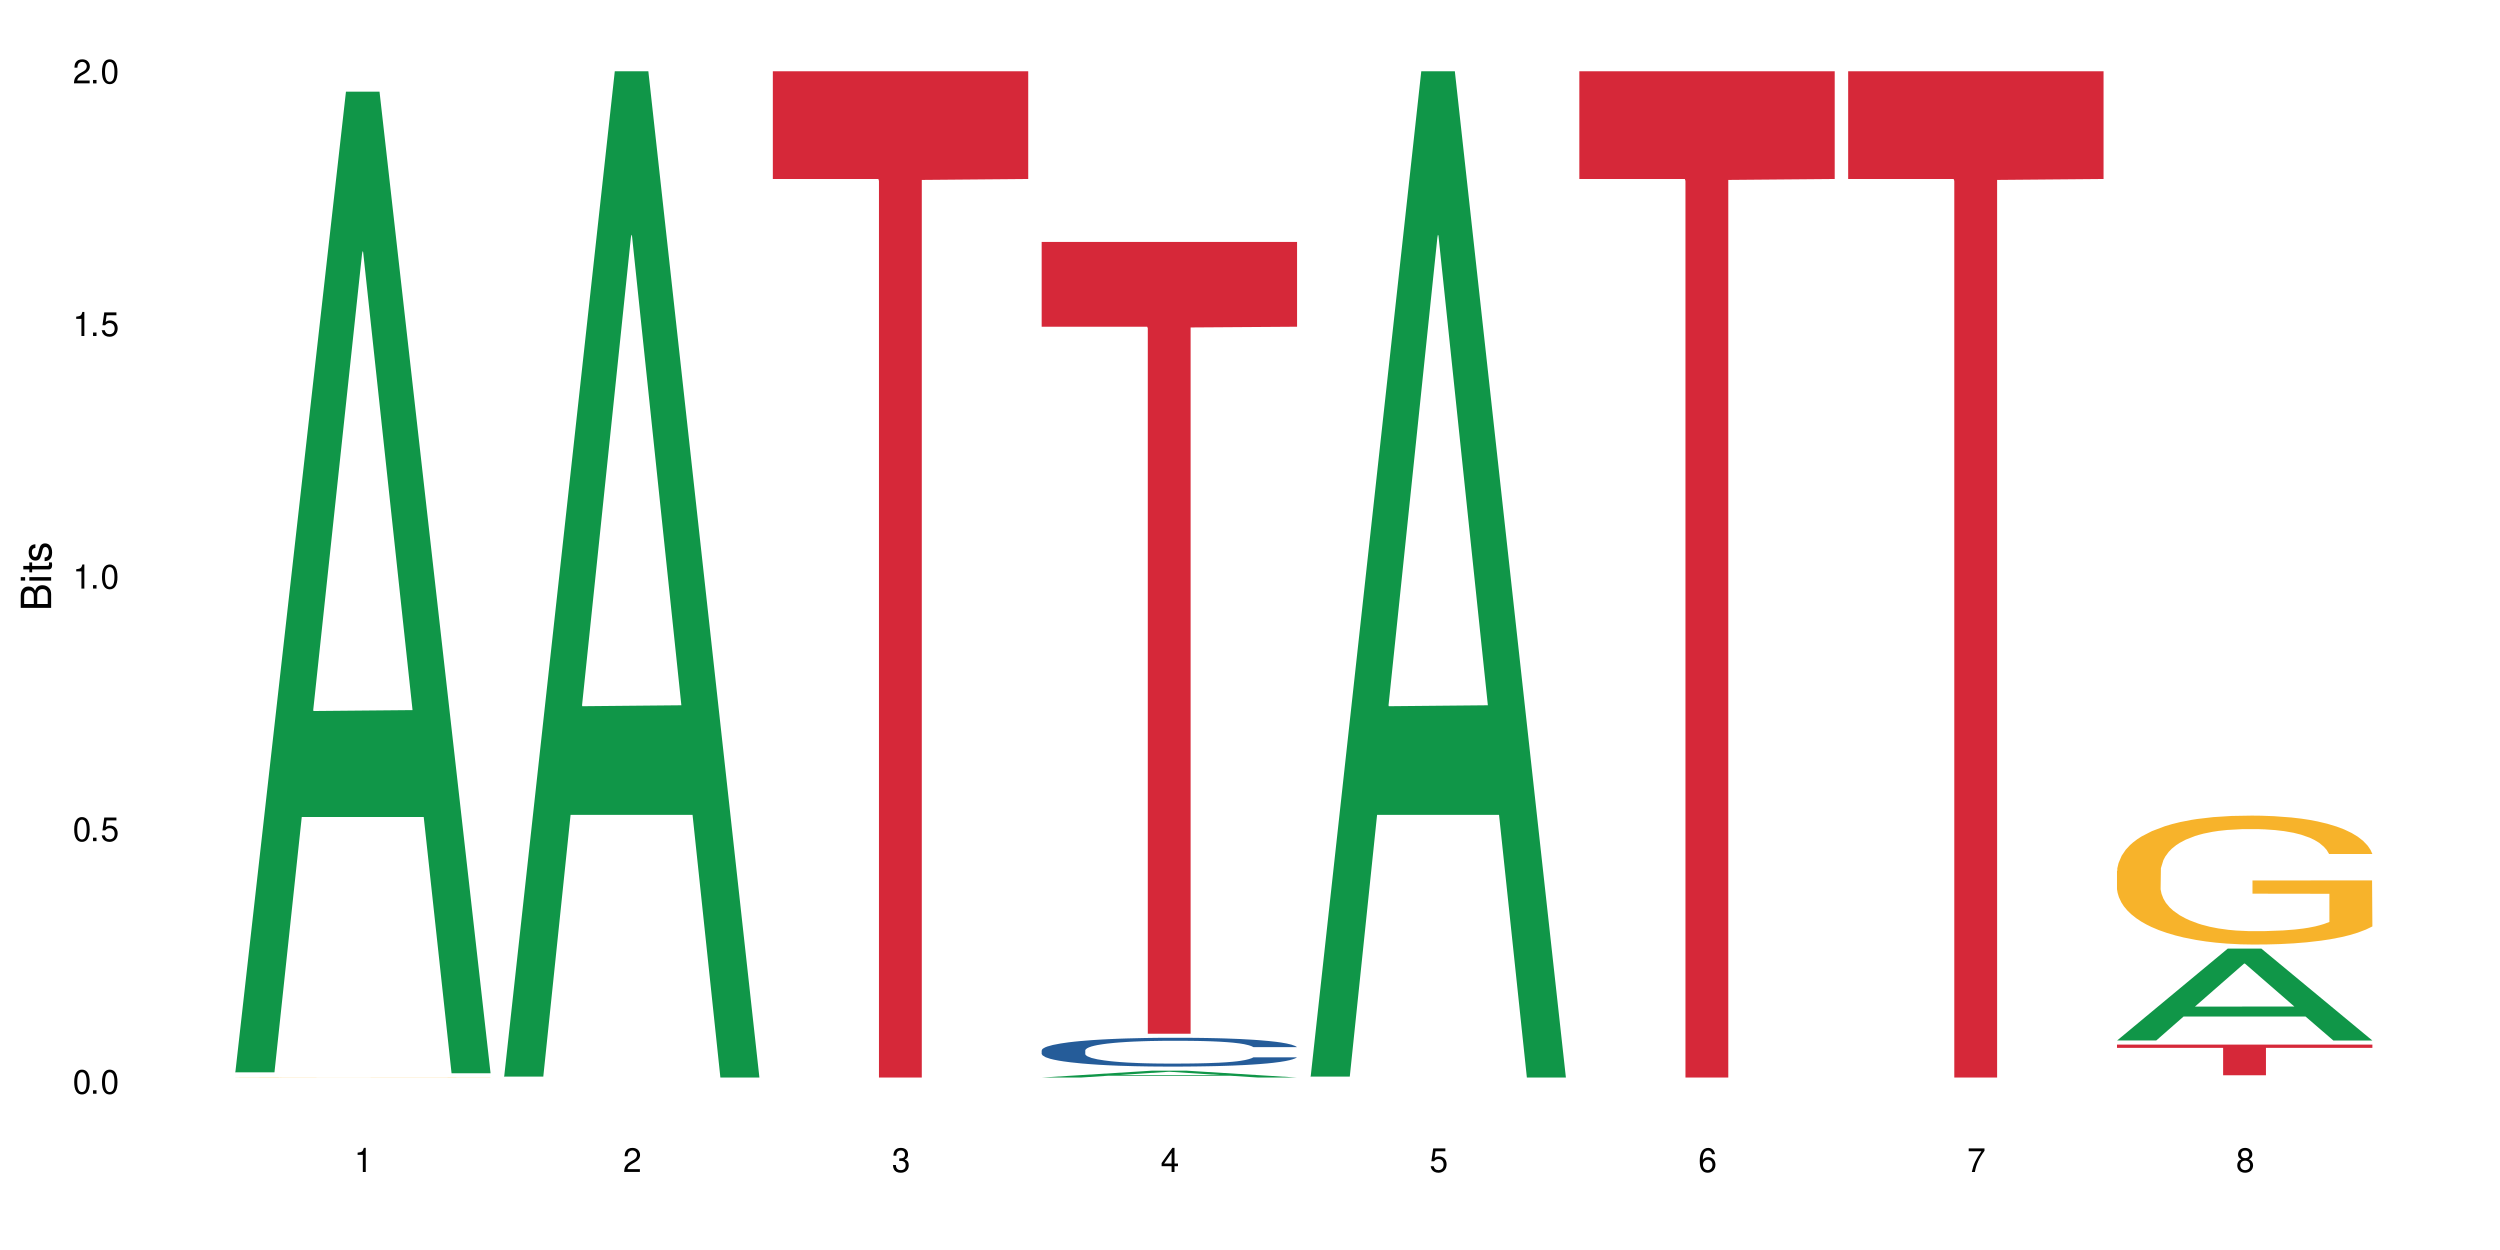 <?xml version="1.0" encoding="UTF-8"?>
<svg xmlns="http://www.w3.org/2000/svg" xmlns:xlink="http://www.w3.org/1999/xlink" width="720" height="360" viewBox="0 0 720 360">
<defs>
<g>
<g id="glyph-0-0">
</g>
<g id="glyph-0-1">
<path d="M 2.641 -6.938 C 2 -6.938 1.422 -6.656 1.078 -6.172 C 0.641 -5.562 0.406 -4.641 0.406 -3.359 C 0.406 -1.016 1.188 0.219 2.641 0.219 C 4.078 0.219 4.859 -1.016 4.859 -3.297 C 4.859 -4.641 4.656 -5.547 4.203 -6.172 C 3.844 -6.656 3.281 -6.938 2.641 -6.938 Z M 2.641 -6.188 C 3.547 -6.188 4 -5.25 4 -3.375 C 4 -1.406 3.562 -0.484 2.625 -0.484 C 1.734 -0.484 1.281 -1.438 1.281 -3.344 C 1.281 -5.25 1.734 -6.188 2.641 -6.188 Z M 2.641 -6.188 "/>
</g>
<g id="glyph-0-2">
<path d="M 1.828 -1 L 0.828 -1 L 0.828 0 L 1.828 0 Z M 1.828 -1 "/>
</g>
<g id="glyph-0-3">
<path d="M 4.562 -6.797 L 1.062 -6.797 L 0.547 -3.094 L 1.328 -3.094 C 1.719 -3.562 2.047 -3.734 2.578 -3.734 C 3.484 -3.734 4.062 -3.109 4.062 -2.094 C 4.062 -1.125 3.484 -0.531 2.578 -0.531 C 1.828 -0.531 1.375 -0.906 1.188 -1.672 L 0.328 -1.672 C 0.453 -1.109 0.547 -0.844 0.75 -0.594 C 1.125 -0.078 1.828 0.219 2.594 0.219 C 3.969 0.219 4.922 -0.781 4.922 -2.219 C 4.922 -3.562 4.031 -4.484 2.719 -4.484 C 2.25 -4.484 1.859 -4.359 1.469 -4.062 L 1.734 -5.969 L 4.562 -5.969 Z M 4.562 -6.797 "/>
</g>
<g id="glyph-0-4">
<path d="M 2.484 -4.938 L 2.484 0 L 3.328 0 L 3.328 -6.938 L 2.766 -6.938 C 2.469 -5.875 2.281 -5.734 0.984 -5.562 L 0.984 -4.938 Z M 2.484 -4.938 "/>
</g>
<g id="glyph-0-5">
<path d="M 4.859 -0.828 L 1.281 -0.828 C 1.359 -1.406 1.672 -1.781 2.5 -2.281 L 3.469 -2.828 C 4.406 -3.344 4.906 -4.062 4.906 -4.906 C 4.906 -5.484 4.672 -6.031 4.266 -6.406 C 3.859 -6.766 3.375 -6.938 2.719 -6.938 C 1.859 -6.938 1.219 -6.625 0.844 -6.031 C 0.609 -5.672 0.5 -5.234 0.484 -4.531 L 1.328 -4.531 C 1.359 -5.016 1.406 -5.281 1.531 -5.516 C 1.75 -5.938 2.188 -6.203 2.703 -6.203 C 3.469 -6.203 4.031 -5.641 4.031 -4.891 C 4.031 -4.344 3.719 -3.859 3.125 -3.516 L 2.234 -3 C 0.812 -2.172 0.406 -1.531 0.328 -0.016 L 4.859 -0.016 Z M 4.859 -0.828 "/>
</g>
<g id="glyph-0-6">
<path d="M 2.125 -3.188 L 2.578 -3.188 C 3.5 -3.188 3.984 -2.766 3.984 -1.922 C 3.984 -1.062 3.469 -0.531 2.594 -0.531 C 1.656 -0.531 1.203 -1 1.156 -2.016 L 0.312 -2.016 C 0.344 -1.453 0.438 -1.094 0.609 -0.781 C 0.953 -0.109 1.625 0.219 2.547 0.219 C 3.953 0.219 4.859 -0.625 4.859 -1.938 C 4.859 -2.828 4.516 -3.297 3.703 -3.594 C 4.344 -3.844 4.656 -4.328 4.656 -5.031 C 4.656 -6.219 3.875 -6.938 2.578 -6.938 C 1.203 -6.938 0.484 -6.172 0.453 -4.703 L 1.297 -4.703 C 1.312 -5.125 1.344 -5.359 1.453 -5.578 C 1.641 -5.969 2.062 -6.203 2.594 -6.203 C 3.344 -6.203 3.797 -5.75 3.797 -5 C 3.797 -4.516 3.609 -4.219 3.25 -4.047 C 3.016 -3.953 2.703 -3.922 2.125 -3.906 Z M 2.125 -3.188 "/>
</g>
<g id="glyph-0-7">
<path d="M 3.141 -1.672 L 3.141 0 L 3.984 0 L 3.984 -1.672 L 4.984 -1.672 L 4.984 -2.438 L 3.984 -2.438 L 3.984 -6.938 L 3.359 -6.938 L 0.266 -2.578 L 0.266 -1.672 Z M 3.141 -2.438 L 1 -2.438 L 3.141 -5.5 Z M 3.141 -2.438 "/>
</g>
<g id="glyph-0-8">
<path d="M 4.781 -5.125 C 4.609 -6.266 3.891 -6.938 2.844 -6.938 C 2.094 -6.938 1.422 -6.578 1.031 -5.953 C 0.594 -5.266 0.406 -4.422 0.406 -3.172 C 0.406 -2 0.578 -1.25 0.984 -0.641 C 1.359 -0.078 1.953 0.219 2.703 0.219 C 3.984 0.219 4.922 -0.75 4.922 -2.094 C 4.922 -3.375 4.062 -4.281 2.844 -4.281 C 2.172 -4.281 1.641 -4.031 1.281 -3.516 C 1.281 -5.234 1.828 -6.188 2.797 -6.188 C 3.391 -6.188 3.797 -5.797 3.938 -5.125 Z M 2.734 -3.531 C 3.547 -3.531 4.062 -2.953 4.062 -2.031 C 4.062 -1.156 3.484 -0.531 2.703 -0.531 C 1.922 -0.531 1.328 -1.188 1.328 -2.078 C 1.328 -2.938 1.906 -3.531 2.734 -3.531 Z M 2.734 -3.531 "/>
</g>
<g id="glyph-0-9">
<path d="M 4.984 -6.797 L 0.438 -6.797 L 0.438 -5.969 L 4.109 -5.969 C 2.5 -3.656 1.828 -2.234 1.328 0 L 2.219 0 C 2.594 -2.172 3.453 -4.047 4.984 -6.094 Z M 4.984 -6.797 "/>
</g>
<g id="glyph-0-10">
<path d="M 3.75 -3.656 C 4.469 -4.094 4.688 -4.438 4.688 -5.078 C 4.688 -6.172 3.844 -6.938 2.641 -6.938 C 1.438 -6.938 0.594 -6.172 0.594 -5.094 C 0.594 -4.438 0.812 -4.094 1.516 -3.656 C 0.734 -3.266 0.359 -2.703 0.359 -1.922 C 0.359 -0.656 1.281 0.219 2.641 0.219 C 3.984 0.219 4.922 -0.656 4.922 -1.922 C 4.922 -2.703 4.531 -3.266 3.75 -3.656 Z M 2.641 -6.188 C 3.359 -6.188 3.812 -5.75 3.812 -5.062 C 3.812 -4.406 3.344 -3.984 2.641 -3.984 C 1.922 -3.984 1.453 -4.406 1.453 -5.078 C 1.453 -5.75 1.922 -6.188 2.641 -6.188 Z M 2.641 -3.266 C 3.484 -3.266 4.062 -2.719 4.062 -1.906 C 4.062 -1.078 3.484 -0.531 2.625 -0.531 C 1.797 -0.531 1.219 -1.094 1.219 -1.906 C 1.219 -2.719 1.781 -3.266 2.641 -3.266 Z M 2.641 -3.266 "/>
</g>
<g id="glyph-1-0">
</g>
<g id="glyph-1-1">
<path d="M 0 -0.953 L 0 -4.891 C 0 -5.719 -0.234 -6.344 -0.734 -6.797 C -1.188 -7.234 -1.812 -7.469 -2.5 -7.469 C -3.547 -7.469 -4.188 -7 -4.625 -5.875 C -4.984 -6.688 -5.625 -7.094 -6.531 -7.094 C -7.172 -7.094 -7.734 -6.859 -8.141 -6.391 C -8.562 -5.922 -8.75 -5.344 -8.75 -4.5 L -8.75 -0.953 Z M -4.984 -2.062 L -7.766 -2.062 L -7.766 -4.219 C -7.766 -4.844 -7.688 -5.203 -7.453 -5.5 C -7.219 -5.812 -6.859 -5.969 -6.375 -5.969 C -5.891 -5.969 -5.531 -5.812 -5.297 -5.5 C -5.062 -5.203 -4.984 -4.844 -4.984 -4.219 Z M -0.984 -2.062 L -4 -2.062 L -4 -4.781 C -4 -5.766 -3.438 -6.359 -2.484 -6.359 C -1.547 -6.359 -0.984 -5.766 -0.984 -4.781 Z M -0.984 -2.062 "/>
</g>
<g id="glyph-1-2">
<path d="M -6.281 -1.797 L -6.281 -0.797 L 0 -0.797 L 0 -1.797 Z M -8.75 -1.797 L -8.75 -0.797 L -7.484 -0.797 L -7.484 -1.797 Z M -8.75 -1.797 "/>
</g>
<g id="glyph-1-3">
<path d="M -6.281 -3.047 L -6.281 -2.016 L -8.016 -2.016 L -8.016 -1.016 L -6.281 -1.016 L -6.281 -0.172 L -5.469 -0.172 L -5.469 -1.016 L -0.719 -1.016 C -0.078 -1.016 0.281 -1.453 0.281 -2.234 C 0.281 -2.5 0.25 -2.719 0.188 -3.047 L -0.641 -3.047 C -0.609 -2.906 -0.594 -2.766 -0.594 -2.562 C -0.594 -2.141 -0.719 -2.016 -1.156 -2.016 L -5.469 -2.016 L -5.469 -3.047 Z M -6.281 -3.047 "/>
</g>
<g id="glyph-1-4">
<path d="M -4.531 -5.25 C -5.766 -5.25 -6.469 -4.422 -6.469 -2.969 C -6.469 -1.516 -5.719 -0.562 -4.547 -0.562 C -3.562 -0.562 -3.094 -1.062 -2.734 -2.562 L -2.516 -3.484 C -2.344 -4.188 -2.094 -4.469 -1.641 -4.469 C -1.047 -4.469 -0.641 -3.875 -0.641 -3 C -0.641 -2.453 -0.797 -2 -1.062 -1.75 C -1.25 -1.594 -1.422 -1.531 -1.875 -1.469 L -1.875 -0.406 C -0.422 -0.453 0.281 -1.266 0.281 -2.922 C 0.281 -4.5 -0.5 -5.516 -1.719 -5.516 C -2.656 -5.516 -3.172 -4.984 -3.469 -3.734 L -3.703 -2.766 C -3.891 -1.953 -4.156 -1.609 -4.594 -1.609 C -5.188 -1.609 -5.547 -2.125 -5.547 -2.938 C -5.547 -3.75 -5.203 -4.172 -4.531 -4.203 Z M -4.531 -5.25 "/>
</g>
</g>
</defs>
<rect x="-72" y="-36" width="864" height="432" fill="rgb(100%, 100%, 100%)" fill-opacity="1"/>
<path fill-rule="nonzero" fill="rgb(6.275%, 58.824%, 28.235%)" fill-opacity="1" d="M 67.73 308.828 L 67.809 308.562 L 99.637 26.398 L 109.301 26.398 L 141.281 309.094 L 130.047 309.094 L 122.031 235.301 L 86.906 235.301 L 79.047 308.828 L 67.73 308.828 L 90.285 204.773 L 118.809 204.508 L 104.586 72.586 L 104.43 72.32 L 104.27 73.117 L 90.207 204.508 L 90.285 204.773 Z M 67.73 308.828 "/>
<path fill-rule="nonzero" fill="rgb(96.863%, 70.196%, 16.863%)" fill-opacity="1" d="M 67.73 310.289 L 67.82 310.289 L 68.18 310.285 L 69.078 310.281 L 70.242 310.277 L 71.5 310.273 L 72.305 310.273 L 73.652 310.27 L 74.816 310.27 L 77.777 310.266 L 81.543 310.262 L 85.941 310.262 L 89.258 310.258 L 123.074 310.258 L 125.406 310.262 L 130.969 310.262 L 133.121 310.266 L 135.273 310.266 L 137.066 310.27 L 138.594 310.273 L 139.938 310.273 L 140.746 310.277 L 141.281 310.281 L 128.816 310.281 L 128.098 310.277 L 127.289 310.273 L 125.945 310.273 L 124.598 310.27 L 120.742 310.27 L 118.59 310.266 L 92.668 310.266 L 91.141 310.27 L 87.555 310.27 L 85.762 310.273 L 84.773 310.273 L 83.52 310.277 L 82.621 310.277 L 81.633 310.281 L 81.098 310.281 L 80.379 310.289 L 80.289 310.301 L 80.559 310.301 L 81.098 310.305 L 81.812 310.309 L 82.891 310.312 L 83.965 310.312 L 85.852 310.316 L 88.719 310.316 L 91.141 310.32 L 94.461 310.32 L 96.883 310.324 L 122.895 310.324 L 124.777 310.32 L 128.906 310.32 L 128.906 310.301 L 106.75 310.301 L 106.75 310.293 L 141.195 310.293 L 141.281 310.32 L 139.398 310.324 L 137.066 310.324 L 134.824 310.328 L 129.176 310.328 L 126.484 310.332 L 93.383 310.332 L 90.516 310.328 L 84.594 310.328 L 82.172 310.324 L 79.75 310.324 L 77.598 310.32 L 74.727 310.32 L 73.203 310.316 L 71.766 310.316 L 70.691 310.312 L 69.703 310.309 L 68.988 310.309 L 68.27 310.305 L 67.91 310.301 L 67.73 310.301 Z M 67.73 310.289 "/>
<path fill-rule="nonzero" fill="rgb(6.275%, 58.824%, 28.235%)" fill-opacity="1" d="M 145.156 310.059 L 145.234 309.789 L 177.059 20.527 L 186.723 20.527 L 218.707 310.332 L 207.469 310.332 L 199.453 234.684 L 164.328 234.684 L 156.469 310.059 L 145.156 310.059 L 167.707 203.391 L 196.23 203.117 L 182.008 67.875 L 181.852 67.602 L 181.695 68.418 L 167.629 203.117 L 167.707 203.391 Z M 145.156 310.059 "/>
<path fill-rule="nonzero" fill="rgb(83.922%, 15.686%, 22.353%)" fill-opacity="1" d="M 222.578 20.527 L 296.129 20.527 L 296.129 51.547 L 265.477 51.82 L 265.477 310.332 L 253.141 310.332 L 253.141 52.094 L 252.965 51.547 L 222.578 51.547 Z M 222.578 20.527 "/>
<path fill-rule="nonzero" fill="rgb(6.275%, 58.824%, 28.235%)" fill-opacity="1" d="M 300 310.332 L 300.078 310.328 L 331.906 308.344 L 341.57 308.344 L 373.555 310.332 L 362.316 310.332 L 354.301 309.812 L 319.176 309.812 L 311.316 310.332 L 300 310.332 L 322.555 309.598 L 351.078 309.598 L 336.855 308.668 L 336.699 308.664 L 336.543 308.672 L 322.477 309.598 L 322.555 309.598 Z M 300 310.332 "/>
<path fill-rule="nonzero" fill="rgb(14.51%, 36.078%, 60%)" fill-opacity="1" d="M 300 302.492 L 300.09 302.484 L 300.09 302.301 L 300.359 302.012 L 300.988 301.648 L 301.617 301.398 L 303.23 300.949 L 305.473 300.52 L 307.805 300.184 L 309.508 299.988 L 311.035 299.836 L 314.531 299.555 L 316.773 299.41 L 319.195 299.281 L 322.156 299.152 L 324.309 299.078 L 329.152 298.957 L 332.742 298.902 L 335.52 298.879 L 341.531 298.879 L 345.117 298.91 L 347.719 298.949 L 350.59 299.008 L 353.012 299.078 L 357.227 299.242 L 360.996 299.457 L 362.699 299.578 L 365.391 299.812 L 367.453 300.039 L 368.891 300.238 L 370.504 300.52 L 371.938 300.859 L 373.016 301.246 L 373.555 301.574 L 360.996 301.574 L 360.367 301.27 L 359.648 301.035 L 358.305 300.723 L 356.961 300.504 L 355.074 300.285 L 353.371 300.141 L 351.039 299.996 L 348.977 299.902 L 346.824 299.836 L 344.762 299.789 L 340.812 299.746 L 336.238 299.746 L 334.535 299.762 L 331.035 299.82 L 329.152 299.875 L 326.461 299.98 L 324.578 300.078 L 322.336 300.23 L 320.812 300.359 L 318.926 300.555 L 317.582 300.73 L 316.059 300.98 L 315.16 301.172 L 314.352 301.383 L 313.637 301.633 L 313.098 301.898 L 312.738 302.18 L 312.559 302.453 L 312.559 303.629 L 312.738 303.902 L 313.188 304.219 L 314.352 304.684 L 316.059 305.086 L 318.031 305.402 L 319.914 305.633 L 320.992 305.738 L 322.426 305.859 L 324.668 306.012 L 327.898 306.16 L 329.781 306.223 L 332.652 306.285 L 335.609 306.312 L 339.559 306.312 L 343.055 306.285 L 345.387 306.246 L 347.809 306.184 L 351.129 306.055 L 353.191 305.934 L 354.984 305.789 L 356.332 305.645 L 357.227 305.523 L 358.574 305.289 L 359.648 305.031 L 360.457 304.766 L 360.996 304.508 L 373.555 304.508 L 373.016 304.812 L 372.207 305.109 L 371.402 305.328 L 370.145 305.594 L 368.711 305.828 L 366.645 306.094 L 364.941 306.27 L 362.699 306.457 L 360.637 306.602 L 358.395 306.73 L 355.074 306.883 L 352.922 306.957 L 350.59 307.027 L 347.809 307.086 L 344.312 307.141 L 340.543 307.172 L 337.047 307.18 L 333.277 307.164 L 330.5 307.133 L 326.82 307.066 L 322.246 306.93 L 318.926 306.785 L 316.324 306.641 L 314.082 306.488 L 311.57 306.285 L 308.344 305.949 L 306.371 305.691 L 305.023 305.48 L 303.5 305.184 L 302.422 304.918 L 301.168 304.492 L 300.27 303.953 L 300 303.539 Z M 300 302.492 "/>
<path fill-rule="nonzero" fill="rgb(83.922%, 15.686%, 22.353%)" fill-opacity="1" d="M 300 69.684 L 373.555 69.684 L 373.555 94.094 L 342.898 94.309 L 342.898 297.715 L 330.566 297.715 L 330.566 94.52 L 330.387 94.094 L 300 94.094 Z M 300 69.684 "/>
<path fill-rule="nonzero" fill="rgb(6.275%, 58.824%, 28.235%)" fill-opacity="1" d="M 377.426 310.059 L 377.504 309.789 L 409.328 20.527 L 418.992 20.527 L 450.977 310.332 L 439.738 310.332 L 431.723 234.684 L 396.598 234.684 L 388.738 310.059 L 377.426 310.059 L 399.977 203.391 L 428.504 203.117 L 414.277 67.875 L 414.121 67.602 L 413.965 68.418 L 399.898 203.117 L 399.977 203.391 Z M 377.426 310.059 "/>
<path fill-rule="nonzero" fill="rgb(83.922%, 15.686%, 22.353%)" fill-opacity="1" d="M 454.848 20.527 L 528.398 20.527 L 528.398 51.547 L 497.746 51.82 L 497.746 310.332 L 485.414 310.332 L 485.414 52.094 L 485.234 51.547 L 454.848 51.547 Z M 454.848 20.527 "/>
<path fill-rule="nonzero" fill="rgb(83.922%, 15.686%, 22.353%)" fill-opacity="1" d="M 532.27 20.527 L 605.824 20.527 L 605.824 51.547 L 575.168 51.82 L 575.168 310.332 L 562.836 310.332 L 562.836 52.094 L 562.656 51.547 L 532.27 51.547 Z M 532.27 20.527 "/>
<path fill-rule="nonzero" fill="rgb(6.275%, 58.824%, 28.235%)" fill-opacity="1" d="M 609.695 299.648 L 609.773 299.625 L 641.598 273.195 L 651.266 273.195 L 683.246 299.676 L 672.008 299.676 L 663.996 292.762 L 628.867 292.762 L 621.012 299.648 L 609.695 299.648 L 632.246 289.902 L 660.773 289.879 L 646.551 277.52 L 646.391 277.496 L 646.234 277.57 L 632.168 289.879 L 632.246 289.902 Z M 609.695 299.648 "/>
<path fill-rule="nonzero" fill="rgb(96.863%, 70.196%, 16.863%)" fill-opacity="1" d="M 609.695 250.801 L 609.785 250.766 L 609.785 250.086 L 610.145 248.562 L 611.039 246.457 L 612.207 244.73 L 613.461 243.371 L 614.27 242.66 L 615.613 241.641 L 616.781 240.895 L 619.742 239.371 L 623.508 237.945 L 625.57 237.336 L 627.902 236.758 L 631.223 236.113 L 632.746 235.875 L 637.41 235.332 L 642.703 234.996 L 648.535 234.895 L 651.223 234.926 L 654.902 235.062 L 659.926 235.438 L 662.797 235.773 L 665.039 236.113 L 667.371 236.555 L 670.242 237.234 L 672.93 238.047 L 675.086 238.859 L 677.238 239.879 L 679.031 240.965 L 680.555 242.152 L 681.902 243.574 L 682.707 244.762 L 683.246 245.949 L 670.777 245.949 L 670.062 244.762 L 669.254 243.848 L 667.91 242.727 L 666.562 241.914 L 665.219 241.27 L 662.707 240.387 L 660.555 239.844 L 657.863 239.371 L 655.262 239.066 L 652.301 238.859 L 650.508 238.793 L 645.754 238.793 L 641.449 239.031 L 638.938 239.301 L 637.141 239.574 L 634.629 240.082 L 633.105 240.488 L 632.207 240.762 L 629.52 241.812 L 627.723 242.762 L 626.738 243.406 L 625.48 244.422 L 624.586 245.34 L 623.598 246.695 L 623.059 247.715 L 622.344 250.02 L 622.254 256.125 L 622.52 257.414 L 623.059 258.805 L 623.777 260.023 L 624.852 261.312 L 625.93 262.297 L 627.812 263.621 L 629.43 264.5 L 630.684 265.078 L 633.105 265.992 L 634.094 266.301 L 636.426 266.91 L 638.848 267.383 L 641.805 267.793 L 644.047 267.996 L 647.637 268.164 L 652.211 268.164 L 657.594 267.961 L 661 267.691 L 663.332 267.418 L 664.859 267.18 L 666.742 266.809 L 668.086 266.469 L 669.344 266.094 L 670.867 265.52 L 670.867 257.414 L 648.715 257.379 L 648.715 253.582 L 683.156 253.547 L 683.246 266.809 L 681.363 267.723 L 679.031 268.605 L 676.789 269.285 L 674.457 269.859 L 671.137 270.504 L 668.445 270.91 L 664.32 271.387 L 660.555 271.691 L 656.605 271.895 L 653.109 271.996 L 648.98 272.031 L 645.305 271.965 L 641.359 271.758 L 638.219 271.488 L 635.348 271.148 L 632.477 270.707 L 628.891 269.996 L 626.559 269.418 L 624.137 268.707 L 621.715 267.859 L 619.562 266.945 L 618.125 266.23 L 616.691 265.418 L 615.164 264.398 L 613.73 263.246 L 612.656 262.195 L 611.668 261.008 L 610.949 259.891 L 610.234 258.363 L 609.875 257.141 L 609.695 256.09 Z M 609.695 250.801 "/>
<path fill-rule="nonzero" fill="rgb(83.922%, 15.686%, 22.353%)" fill-opacity="1" d="M 609.695 300.84 L 683.246 300.84 L 683.246 301.785 L 652.594 301.793 L 652.594 309.668 L 640.258 309.668 L 640.258 301.801 L 640.082 301.785 L 609.695 301.785 Z M 609.695 300.84 "/>
<g fill="rgb(0%, 0%, 0%)" fill-opacity="1">
<use xlink:href="#glyph-0-1" x="20.965" y="314.993"/>
<use xlink:href="#glyph-0-2" x="25.965" y="314.993"/>
<use xlink:href="#glyph-0-1" x="28.965" y="314.993"/>
</g>
<g fill="rgb(0%, 0%, 0%)" fill-opacity="1">
<use xlink:href="#glyph-0-1" x="20.965" y="242.251"/>
<use xlink:href="#glyph-0-2" x="25.965" y="242.251"/>
<use xlink:href="#glyph-0-3" x="28.965" y="242.251"/>
</g>
<g fill="rgb(0%, 0%, 0%)" fill-opacity="1">
<use xlink:href="#glyph-0-4" x="20.965" y="169.509"/>
<use xlink:href="#glyph-0-2" x="25.965" y="169.509"/>
<use xlink:href="#glyph-0-1" x="28.965" y="169.509"/>
</g>
<g fill="rgb(0%, 0%, 0%)" fill-opacity="1">
<use xlink:href="#glyph-0-4" x="20.965" y="96.767"/>
<use xlink:href="#glyph-0-2" x="25.965" y="96.767"/>
<use xlink:href="#glyph-0-3" x="28.965" y="96.767"/>
</g>
<g fill="rgb(0%, 0%, 0%)" fill-opacity="1">
<use xlink:href="#glyph-0-5" x="20.965" y="24.024"/>
<use xlink:href="#glyph-0-2" x="25.965" y="24.024"/>
<use xlink:href="#glyph-0-1" x="28.965" y="24.024"/>
</g>
<g fill="rgb(0%, 0%, 0%)" fill-opacity="1">
<use xlink:href="#glyph-0-4" x="102.008" y="337.532"/>
</g>
<g fill="rgb(0%, 0%, 0%)" fill-opacity="1">
<use xlink:href="#glyph-0-5" x="179.43" y="337.532"/>
</g>
<g fill="rgb(0%, 0%, 0%)" fill-opacity="1">
<use xlink:href="#glyph-0-6" x="256.855" y="337.532"/>
</g>
<g fill="rgb(0%, 0%, 0%)" fill-opacity="1">
<use xlink:href="#glyph-0-7" x="334.277" y="337.532"/>
</g>
<g fill="rgb(0%, 0%, 0%)" fill-opacity="1">
<use xlink:href="#glyph-0-3" x="411.699" y="337.532"/>
</g>
<g fill="rgb(0%, 0%, 0%)" fill-opacity="1">
<use xlink:href="#glyph-0-8" x="489.125" y="337.532"/>
</g>
<g fill="rgb(0%, 0%, 0%)" fill-opacity="1">
<use xlink:href="#glyph-0-9" x="566.547" y="337.532"/>
</g>
<g fill="rgb(0%, 0%, 0%)" fill-opacity="1">
<use xlink:href="#glyph-0-10" x="643.969" y="337.532"/>
</g>
<g fill="rgb(0%, 0%, 0%)" fill-opacity="1">
<use xlink:href="#glyph-1-1" x="14.725" y="176.012"/>
<use xlink:href="#glyph-1-2" x="14.725" y="168.012"/>
<use xlink:href="#glyph-1-3" x="14.725" y="165.012"/>
<use xlink:href="#glyph-1-4" x="14.725" y="162.012"/>
</g>
</svg>
